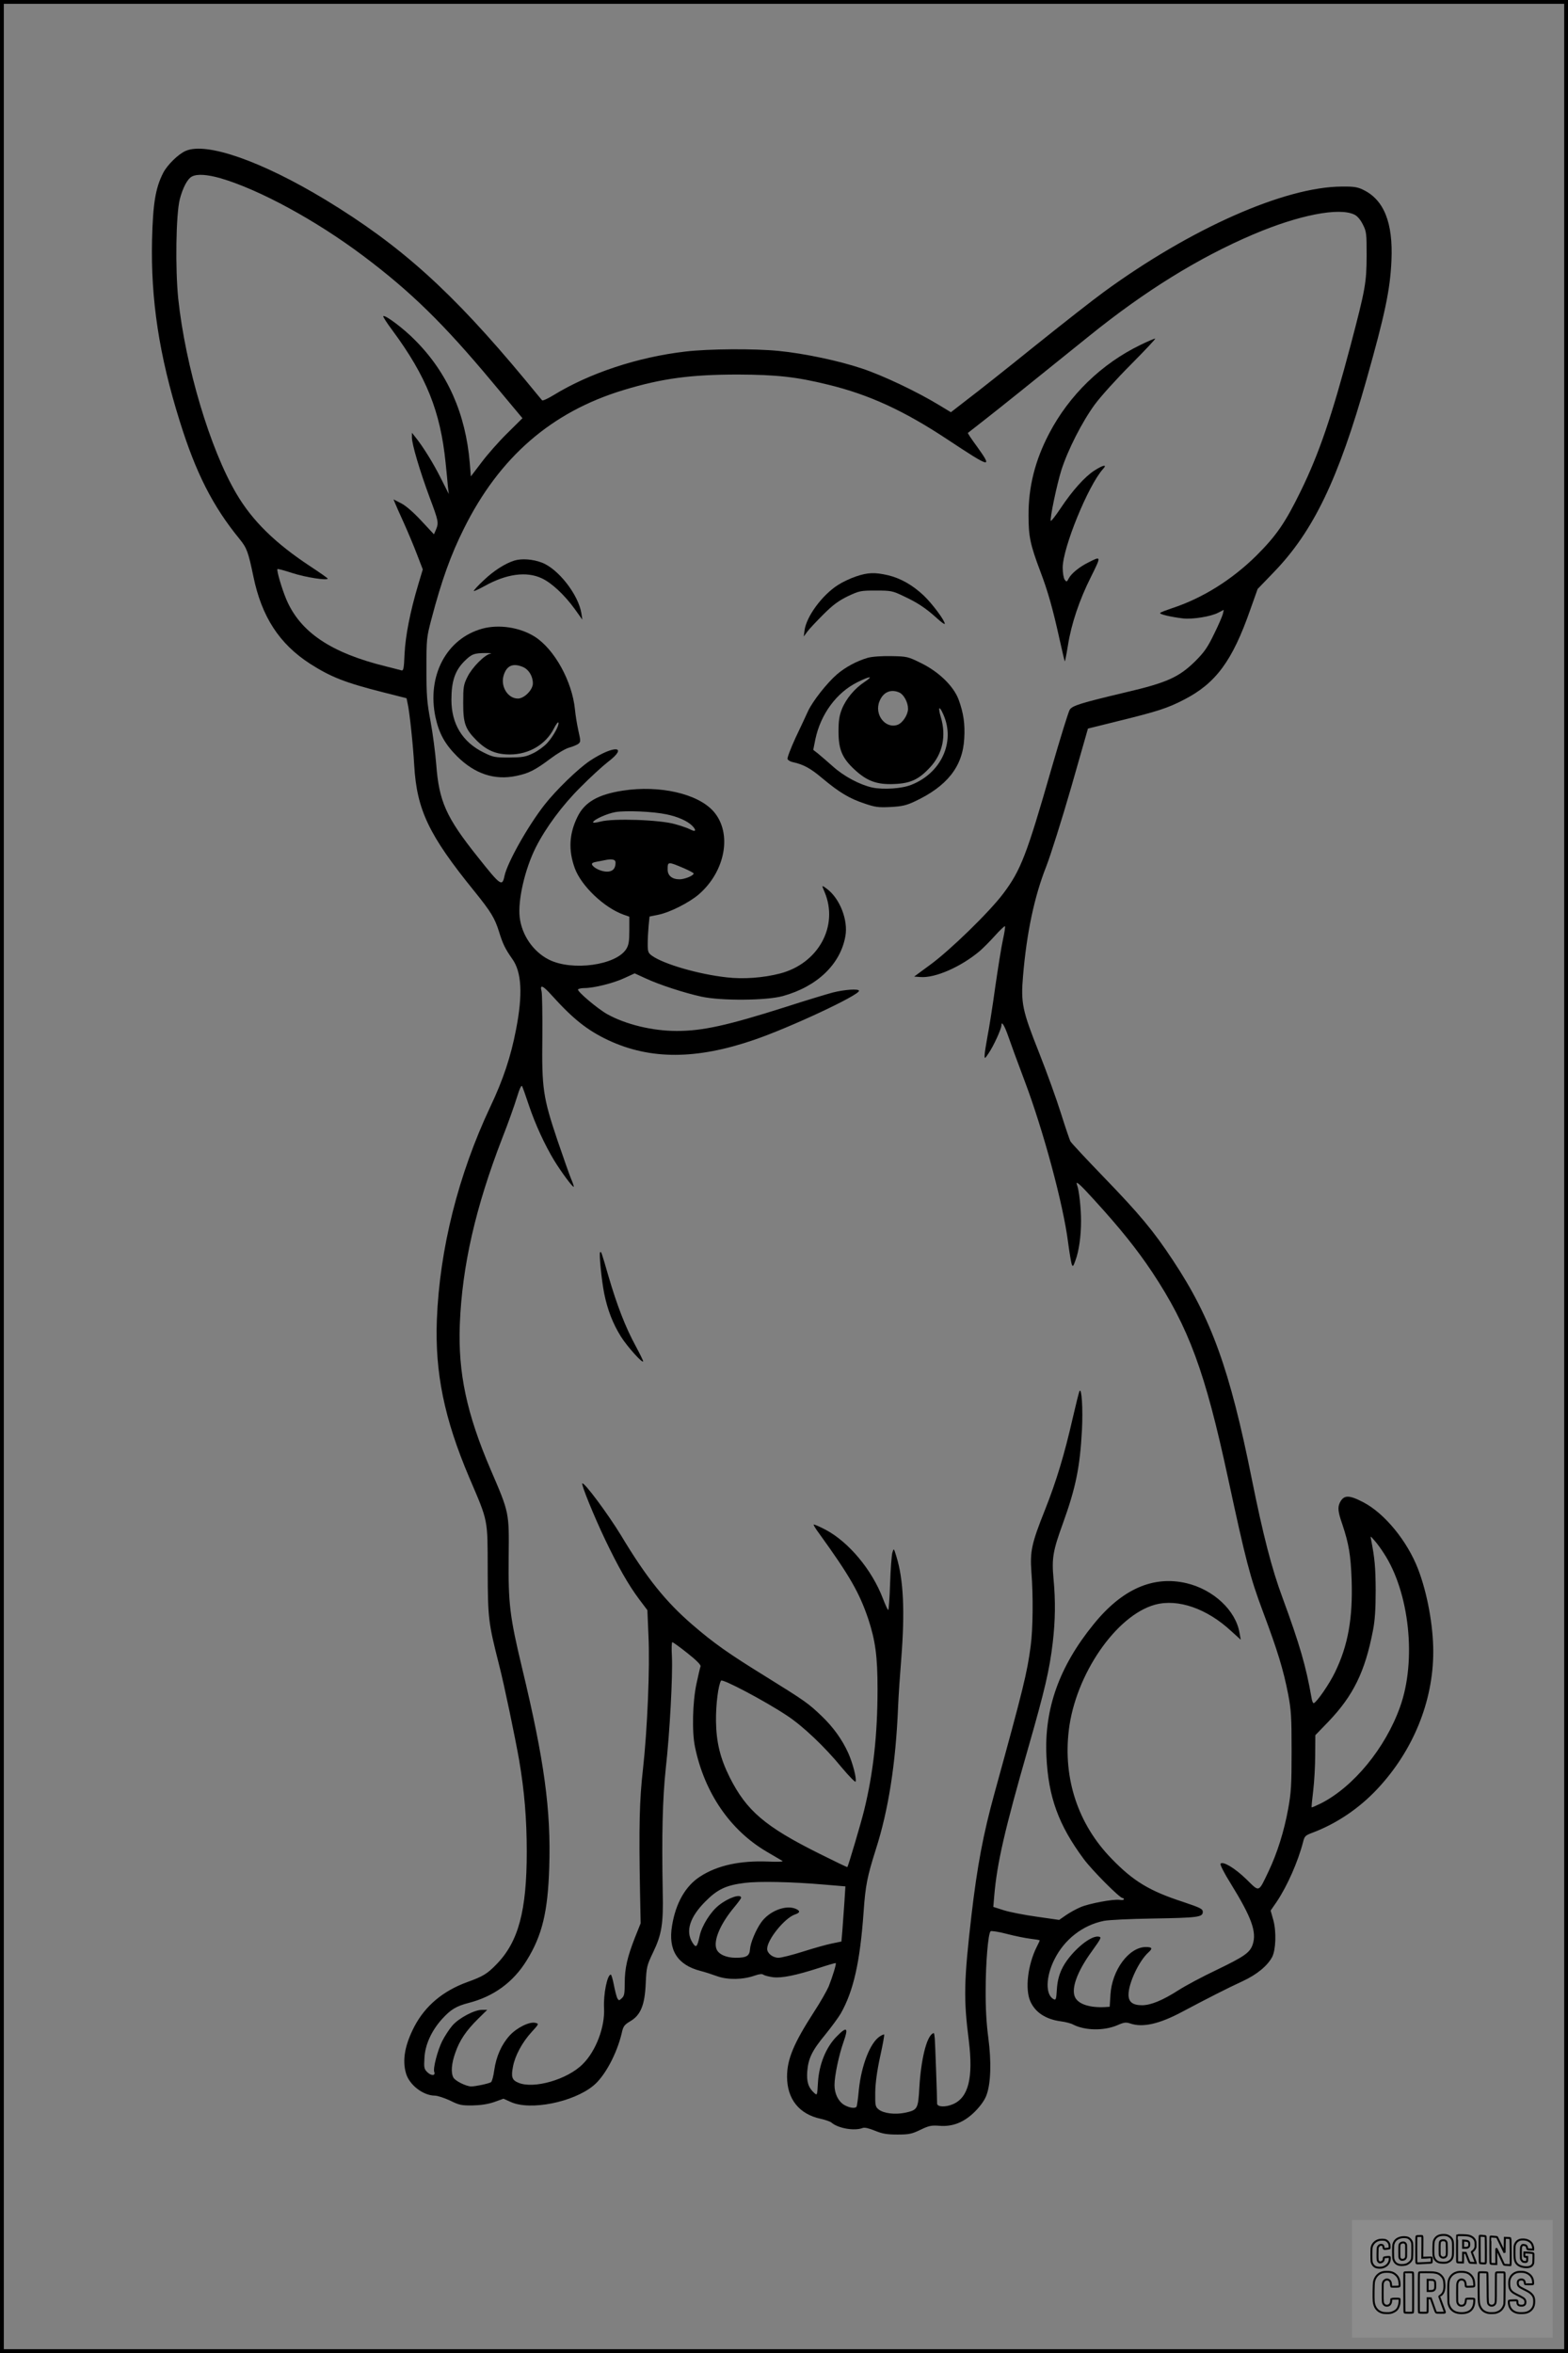 <?xml version="1.0" encoding="UTF-8"?>
<svg xmlns="http://www.w3.org/2000/svg" version="1.0" width="1024pt" height="1536pt" viewBox="0 0 1024 1536" preserveAspectRatio="xMidYMid meet">
  <rect x="0" y="0" width="1024" height="1536" fill="#808080" stroke="none"/>
  <g transform="translate(0.00 0.00) scale(1)">
    <g transform="translate(0,1536) scale(0.1,-0.1)" fill="#000000" stroke="none">
      <path d="M1213 14375 c-48 -20 -122 -93 -148 -145 -50 -99 -66 -199 -72 -435 -9 -390 46 -754 181 -1185 105 -337 215 -554 390 -768 48 -59 57 -83 91 -246 54 -262 169 -439 370 -569 137 -87 227 -123 480 -187 l150 -38 7 -34 c13 -55 36 -276 43 -403 17 -292 95 -456 393 -823 109 -135 133 -175 161 -264 24 -79 41 -113 86 -177 62 -86 70 -231 25 -462 -34 -176 -83 -325 -168 -504 -209 -444 -331 -927 -349 -1390 -13 -346 48 -645 211 -1029 126 -295 120 -265 121 -606 1 -317 4 -341 75 -621 32 -123 105 -475 130 -617 35 -205 50 -386 50 -601 0 -384 -54 -587 -198 -734 -60 -62 -88 -79 -191 -116 -159 -58 -274 -155 -345 -290 -61 -118 -80 -217 -55 -304 21 -76 111 -146 188 -147 18 0 63 -15 100 -32 58 -29 74 -33 146 -32 53 1 101 8 142 22 l61 22 49 -22 c127 -57 407 -1 538 107 74 60 153 207 185 342 10 46 17 55 55 78 69 40 96 106 102 248 5 107 7 116 48 202 56 116 68 186 63 395 -7 374 -1 612 20 807 26 232 46 603 40 730 -3 51 -2 93 3 93 4 0 49 -32 99 -72 57 -45 89 -77 85 -86 -3 -7 -15 -59 -27 -115 -25 -118 -30 -314 -9 -412 62 -298 229 -542 467 -682 49 -29 96 -56 104 -61 8 -5 -32 -7 -95 -4 -183 7 -331 -25 -443 -98 -95 -61 -159 -173 -183 -320 -27 -160 35 -257 186 -296 28 -7 77 -23 110 -35 68 -24 166 -23 245 5 29 10 48 12 56 5 7 -5 34 -12 62 -16 58 -7 150 12 302 61 58 19 106 33 108 31 5 -4 -21 -89 -46 -152 -12 -28 -55 -104 -97 -168 -131 -203 -175 -307 -175 -421 0 -146 79 -245 219 -275 31 -7 63 -18 71 -25 44 -38 151 -56 204 -35 12 5 41 -2 80 -18 49 -20 78 -25 147 -25 76 0 94 4 150 31 56 27 72 30 124 26 89 -7 164 24 235 96 35 36 62 74 73 106 28 77 32 217 11 375 -12 90 -18 193 -17 310 0 176 16 367 32 383 4 4 52 -3 105 -17 53 -14 123 -28 156 -32 33 -4 60 -8 60 -11 0 -2 -8 -20 -19 -41 -59 -117 -78 -278 -42 -357 32 -72 101 -117 199 -130 30 -4 66 -13 80 -21 78 -40 202 -42 290 -4 43 19 56 20 83 11 81 -28 189 -4 339 76 160 85 295 154 395 200 93 43 162 100 193 158 24 47 28 165 8 239 l-18 64 40 58 c69 103 139 262 172 390 9 37 15 43 58 59 158 59 306 158 426 286 234 249 366 572 366 897 0 170 -39 383 -99 539 -71 184 -218 363 -357 436 -94 49 -127 49 -153 0 -16 -32 -14 -60 15 -143 42 -126 55 -198 61 -365 8 -248 -23 -425 -108 -600 -36 -76 -119 -196 -139 -203 -5 -2 -12 14 -15 35 -36 206 -77 347 -189 652 -71 190 -128 414 -201 776 -143 713 -264 1050 -516 1429 -126 191 -217 300 -453 544 -113 117 -210 221 -216 232 -5 10 -33 92 -61 181 -28 90 -93 270 -144 399 -109 274 -119 322 -104 499 24 284 74 519 152 716 28 72 101 303 162 514 l110 385 210 52 c244 60 312 82 416 136 209 107 317 253 434 588 l48 135 106 110 c258 267 421 605 606 1260 119 421 154 585 162 775 11 246 -49 396 -185 461 -36 18 -62 22 -140 21 -373 -2 -986 -274 -1552 -687 -69 -50 -273 -210 -455 -356 -181 -146 -378 -302 -438 -347 l-107 -83 -78 47 c-141 86 -366 193 -502 238 -151 51 -380 99 -544 115 -157 16 -460 14 -610 -4 -311 -36 -627 -141 -860 -284 -38 -23 -72 -39 -76 -34 -4 4 -53 64 -110 133 -479 577 -811 876 -1305 1176 -417 252 -777 378 -912 319z m229 -179 c252 -74 621 -274 931 -507 309 -232 523 -441 841 -822 l198 -237 -99 -98 c-54 -53 -130 -139 -168 -190 l-70 -92 -7 87 c-27 322 -145 589 -356 801 -75 77 -198 169 -209 158 -3 -3 24 -45 60 -93 221 -299 313 -528 347 -863 6 -58 13 -127 15 -155 l6 -50 -53 105 c-48 96 -116 206 -168 270 l-20 25 0 -31 c0 -44 52 -219 115 -389 59 -157 61 -167 42 -213 l-13 -30 -83 89 c-52 56 -102 99 -132 114 l-49 25 9 -22 c5 -13 31 -72 59 -133 27 -60 66 -153 86 -206 l37 -96 -30 -100 c-53 -178 -83 -333 -89 -451 -4 -97 -7 -112 -21 -108 -9 3 -54 14 -101 26 -358 88 -559 223 -650 437 -30 71 -65 191 -58 198 2 3 46 -9 98 -26 86 -28 230 -50 230 -36 0 3 -51 39 -112 79 -231 152 -380 298 -484 475 -172 291 -333 831 -380 1273 -20 196 -15 550 10 649 20 77 51 135 80 149 35 18 100 13 188 -12z m7403 -237 c19 -9 39 -32 55 -64 24 -47 25 -59 25 -205 -1 -177 -8 -216 -105 -585 -122 -460 -205 -705 -325 -950 -101 -207 -159 -291 -289 -421 -161 -159 -353 -279 -551 -344 -38 -13 -74 -26 -78 -31 -10 -8 71 -27 149 -36 62 -7 181 12 229 37 l37 19 -6 -27 c-4 -15 -29 -74 -58 -132 -42 -87 -64 -118 -123 -177 -106 -104 -185 -140 -456 -203 -290 -69 -346 -86 -363 -113 -8 -12 -62 -186 -120 -387 -161 -560 -199 -660 -314 -813 -91 -121 -350 -373 -480 -467 l-102 -75 42 -3 c97 -7 265 67 388 171 19 17 63 60 97 98 33 37 63 65 66 63 3 -3 -3 -42 -13 -87 -10 -45 -32 -183 -50 -307 -17 -124 -40 -270 -51 -325 -10 -55 -19 -111 -19 -125 0 -23 2 -22 26 14 33 48 84 160 84 183 0 31 20 -1 45 -73 13 -38 61 -170 108 -294 121 -321 251 -803 282 -1048 9 -68 20 -133 24 -145 7 -18 10 -15 24 24 23 61 37 159 37 259 0 83 -13 201 -26 234 -13 34 15 10 113 -98 170 -186 280 -324 378 -471 239 -361 345 -649 494 -1340 117 -543 144 -649 229 -876 96 -256 133 -378 164 -536 20 -104 23 -148 23 -373 0 -220 -3 -272 -22 -376 -27 -149 -72 -291 -128 -409 -68 -142 -58 -138 -145 -53 -75 73 -153 120 -169 102 -5 -5 24 -62 66 -129 137 -222 171 -316 144 -398 -18 -54 -55 -79 -235 -166 -93 -44 -205 -104 -250 -133 -103 -66 -179 -97 -236 -98 -63 0 -90 21 -90 69 0 75 68 220 130 276 29 26 25 35 -17 35 -110 0 -222 -151 -231 -312 l-5 -78 -31 -2 c-97 -5 -171 18 -194 62 -29 55 11 168 107 300 65 91 67 95 44 98 -58 8 -194 -114 -240 -215 -18 -39 -28 -80 -31 -130 -4 -65 -6 -71 -22 -63 -53 29 -51 144 5 257 65 132 185 226 325 254 30 6 172 13 315 15 298 5 330 9 330 43 0 20 -14 27 -130 66 -218 71 -324 135 -466 282 -218 224 -317 521 -279 838 43 364 310 751 564 820 149 40 338 -25 497 -173 l62 -56 -8 44 c-24 147 -170 283 -346 325 -218 51 -421 -38 -607 -268 -224 -275 -323 -552 -308 -862 12 -265 79 -449 244 -671 55 -74 234 -254 253 -254 5 0 9 -4 9 -8 0 -5 -13 -7 -28 -4 -41 6 -201 -24 -256 -48 -26 -11 -68 -34 -93 -51 l-46 -32 -146 21 c-80 11 -177 30 -215 42 l-69 22 6 71 c18 214 68 431 222 967 109 380 139 509 160 686 17 146 19 272 5 421 -12 131 -3 181 61 357 84 233 112 366 125 613 7 137 -2 278 -16 252 -4 -7 -24 -88 -45 -179 -53 -232 -105 -406 -180 -595 -89 -223 -99 -272 -89 -410 12 -150 10 -371 -5 -480 -23 -176 -48 -277 -236 -960 -74 -268 -113 -476 -151 -801 -49 -425 -52 -541 -17 -814 30 -244 -2 -373 -104 -416 -48 -21 -103 -18 -103 4 0 44 -13 400 -15 422 -4 40 -4 42 -15 35 -40 -25 -75 -170 -86 -352 -8 -141 -11 -147 -95 -165 -65 -13 -139 -4 -171 22 -21 17 -23 25 -22 112 1 61 12 141 32 233 17 77 29 142 26 144 -2 2 -15 -4 -29 -13 -62 -41 -119 -187 -136 -347 -5 -57 -12 -106 -15 -111 -9 -14 -48 -8 -82 12 -38 24 -62 73 -62 129 0 60 28 194 59 282 34 96 22 104 -49 31 -67 -70 -111 -180 -118 -295 -5 -86 -5 -87 -24 -70 -39 35 -51 73 -46 142 7 85 32 136 119 241 38 47 83 108 99 135 84 147 127 338 150 665 12 173 24 231 80 408 82 255 130 561 145 927 3 77 13 220 21 318 24 308 15 515 -32 667 -17 55 -17 55 -26 25 -5 -16 -12 -108 -15 -202 -3 -95 -9 -173 -12 -173 -4 0 -19 34 -35 75 -71 187 -223 369 -374 449 -40 21 -75 36 -78 34 -2 -3 13 -28 34 -56 203 -281 264 -389 322 -559 47 -143 61 -245 61 -458 0 -301 -28 -549 -87 -790 -20 -83 -103 -362 -110 -373 -1 -2 -84 38 -184 88 -353 176 -474 279 -584 497 -63 126 -88 230 -90 368 -1 111 15 234 33 264 9 14 284 -131 429 -227 104 -68 248 -204 360 -341 48 -57 88 -98 90 -91 7 21 -19 121 -48 186 -39 87 -98 169 -172 240 -87 84 -113 102 -358 254 -253 156 -349 224 -488 344 -175 151 -299 305 -466 583 -86 141 -242 351 -253 339 -8 -7 77 -215 148 -364 85 -178 152 -296 222 -390 l55 -73 7 -167 c10 -208 -7 -610 -36 -872 -23 -200 -27 -375 -19 -805 l4 -200 -38 -95 c-49 -126 -66 -198 -66 -296 0 -67 -3 -84 -19 -98 -18 -17 -20 -17 -30 1 -5 11 -15 50 -22 86 -7 37 -16 67 -20 67 -23 0 -49 -128 -44 -220 6 -122 -53 -279 -139 -364 -100 -101 -320 -164 -420 -122 -42 17 -49 38 -36 104 13 72 60 159 120 225 50 55 51 56 27 62 -38 10 -121 -31 -168 -82 -53 -58 -88 -136 -101 -226 -5 -39 -15 -75 -21 -79 -16 -10 -102 -28 -130 -28 -34 1 -104 36 -116 58 -17 32 -13 91 13 163 28 81 71 144 149 221 l59 58 -35 0 c-49 0 -151 -54 -193 -103 -20 -23 -49 -68 -66 -101 -30 -60 -61 -178 -52 -201 10 -25 -18 -27 -43 -4 -23 22 -25 30 -21 94 4 86 45 177 114 254 57 63 93 85 174 106 164 42 292 135 380 278 101 163 138 317 147 607 12 374 -32 697 -177 1300 -81 338 -91 421 -88 726 3 292 5 286 -117 569 -158 368 -214 634 -202 950 15 382 103 765 277 1215 38 96 80 215 95 264 18 59 30 85 35 75 4 -8 24 -63 44 -124 42 -125 103 -257 165 -360 48 -78 122 -178 128 -172 2 2 -6 25 -17 51 -11 26 -51 140 -90 254 -94 280 -102 337 -98 672 1 146 -1 280 -5 298 -13 48 7 41 66 -25 141 -156 233 -229 371 -294 273 -127 573 -127 951 3 234 80 685 291 685 320 0 15 -96 8 -171 -11 -41 -11 -180 -53 -310 -95 -378 -120 -540 -156 -709 -156 -160 0 -335 43 -455 110 -65 37 -197 149 -190 161 4 5 22 9 41 9 62 0 187 31 259 64 l70 32 72 -33 c90 -42 254 -95 364 -119 128 -28 425 -26 532 4 224 62 376 208 408 391 19 105 -37 247 -121 309 -35 26 -35 26 -14 -23 92 -221 -42 -465 -292 -530 -108 -28 -239 -38 -349 -25 -182 20 -410 86 -487 141 -25 18 -28 26 -28 78 0 32 3 85 6 118 l6 60 59 12 c74 15 200 79 262 132 176 152 220 402 97 542 -102 116 -352 173 -592 136 -163 -25 -251 -76 -297 -172 -54 -110 -60 -217 -17 -335 42 -115 192 -258 319 -303 l37 -13 0 -89 c0 -72 -4 -96 -20 -122 -66 -106 -354 -146 -506 -69 -102 52 -176 159 -190 276 -13 111 34 315 105 456 65 129 174 276 291 392 63 64 144 138 180 166 138 105 41 112 -117 8 -78 -52 -223 -193 -298 -289 -109 -140 -241 -375 -260 -462 -15 -73 -25 -66 -175 123 -207 259 -253 363 -271 604 -6 74 -22 200 -37 280 -24 127 -27 170 -27 345 0 194 1 204 33 325 66 251 126 418 212 590 232 467 573 762 1043 904 250 76 440 101 747 101 251 -1 381 -15 588 -66 268 -65 496 -170 780 -358 286 -189 297 -192 191 -44 -34 46 -60 85 -58 87 2 2 56 43 119 93 102 80 243 193 671 538 365 295 717 513 1074 665 296 126 560 178 660 129z m-4492 -3915 c73 -15 136 -43 167 -74 29 -29 25 -43 -9 -26 -16 9 -62 25 -102 36 -99 29 -406 39 -487 17 -31 -8 -51 -10 -49 -4 6 18 91 56 147 66 69 11 243 4 333 -15z m-333 -315 c0 -39 -19 -59 -56 -59 -38 0 -90 25 -98 47 -3 8 8 14 32 18 20 4 44 8 52 10 47 10 70 5 70 -16z m447 -37 c34 -15 63 -30 63 -34 0 -14 -59 -38 -92 -38 -49 0 -78 24 -78 64 0 53 1 53 107 8z m4570 -4471 c168 -256 215 -702 106 -1004 -96 -269 -304 -521 -516 -629 -33 -16 -60 -28 -61 -26 -2 2 3 50 10 108 7 58 13 163 13 234 l1 129 85 88 c162 169 239 325 291 594 13 65 18 138 18 265 -1 152 -6 206 -30 330 -5 25 -5 25 21 -5 15 -16 43 -54 62 -84z m-3659 -2163 l143 -12 -7 -110 c-4 -61 -10 -142 -13 -181 l-6 -69 -63 -13 c-35 -7 -120 -31 -189 -53 -69 -22 -141 -40 -159 -40 -37 0 -74 29 -74 58 0 60 113 200 180 224 37 12 38 25 3 39 -66 25 -171 -18 -222 -90 -35 -49 -70 -133 -73 -175 -3 -44 -22 -56 -94 -56 -62 0 -112 23 -125 57 -21 55 24 163 116 273 25 30 45 58 45 61 0 29 -82 2 -145 -48 -54 -42 -112 -134 -126 -201 -16 -75 -24 -81 -48 -41 -45 73 -16 164 84 265 80 81 136 108 262 123 89 11 302 7 511 -11z"></path>
      <path d="M7449 13109 c-255 -123 -467 -329 -598 -580 -91 -174 -135 -347 -134 -534 0 -137 11 -190 77 -365 49 -129 81 -241 126 -445 17 -76 32 -141 34 -142 1 -2 11 45 20 103 23 144 75 298 151 449 68 137 68 137 -20 92 -56 -28 -108 -70 -125 -102 -13 -25 -15 -25 -27 -9 -7 10 -13 45 -13 78 0 129 166 536 263 644 30 32 3 28 -55 -9 -64 -41 -145 -132 -221 -246 -34 -51 -63 -88 -65 -83 -6 18 39 233 69 330 42 132 136 317 219 430 39 53 144 169 237 262 92 93 163 168 157 168 -5 0 -48 -18 -95 -41z"></path>
      <path d="M3360 11701 c-61 -19 -135 -66 -200 -128 -39 -36 -68 -68 -66 -71 3 -2 33 12 68 31 144 81 276 99 376 52 65 -30 149 -109 215 -200 l50 -70 -6 40 c-19 123 -152 293 -260 333 -58 22 -130 27 -177 13z"></path>
      <path d="M5590 11597 c-36 -12 -89 -37 -118 -56 -103 -66 -206 -205 -218 -297 l-5 -39 22 30 c12 17 59 67 105 113 64 64 100 90 161 120 75 35 82 37 183 37 100 0 109 -2 182 -37 90 -42 144 -78 216 -143 28 -26 52 -43 52 -37 0 22 -82 131 -136 183 -74 70 -152 114 -235 134 -87 20 -132 18 -209 -8z"></path>
      <path d="M3149 11256 c-234 -65 -362 -308 -305 -578 23 -105 61 -175 140 -254 116 -116 246 -159 388 -129 82 17 123 38 223 113 44 33 98 65 120 71 22 6 49 17 60 24 18 14 18 17 2 88 -9 41 -19 102 -22 136 -18 185 -134 395 -263 477 -97 61 -234 82 -343 52z m54 -163 c-38 -7 -120 -90 -150 -151 -26 -52 -28 -66 -28 -172 0 -132 13 -169 88 -244 66 -65 127 -91 217 -91 124 0 234 65 287 169 14 28 28 46 30 39 6 -17 -33 -89 -73 -133 -20 -22 -61 -52 -92 -67 -50 -24 -69 -27 -157 -28 -93 0 -105 2 -167 33 -138 68 -210 186 -210 344 0 120 23 189 83 250 49 49 65 55 144 55 28 0 40 -2 28 -4z m212 -87 c38 -16 65 -60 65 -107 0 -42 -56 -99 -98 -99 -67 0 -116 82 -92 154 20 62 61 79 125 52z"></path>
      <path d="M5667 11066 c-72 -21 -146 -61 -201 -108 -65 -56 -158 -174 -189 -240 -13 -29 -50 -108 -82 -175 -31 -68 -55 -130 -52 -138 4 -8 19 -17 34 -20 70 -15 116 -40 194 -106 110 -92 177 -132 274 -164 70 -24 91 -27 171 -23 75 4 104 11 157 36 212 99 314 228 324 410 6 97 -5 169 -37 256 -33 87 -128 180 -244 237 -87 43 -92 44 -195 46 -67 1 -124 -3 -154 -11z m-20 -157 c-66 -43 -122 -111 -149 -178 -17 -43 -22 -76 -22 -146 0 -118 24 -174 105 -249 81 -75 146 -99 259 -94 106 4 161 30 234 109 82 88 107 205 70 328 -20 69 -10 78 17 16 79 -178 -14 -381 -209 -458 -61 -25 -182 -33 -255 -18 -82 18 -186 73 -259 139 -35 31 -78 68 -95 82 l-32 25 14 70 c35 164 138 304 275 372 83 41 107 42 47 2z m227 -70 c29 -14 56 -64 56 -106 0 -38 -34 -91 -67 -104 -80 -30 -156 67 -119 154 24 60 75 81 130 56z"></path>
      <path d="M3919 7185 c-8 -7 10 -185 27 -270 22 -107 56 -195 109 -280 40 -64 145 -181 145 -161 0 5 -22 50 -49 100 -67 123 -122 266 -177 454 -47 162 -48 165 -55 157z"></path>
    </g>
  </g>
  <rect x="0.0" y="0.0" width="1024.0" height="1536.0" fill="none" stroke="black" stroke-width="5"></rect>
  <g transform="translate(882.93 1449.20) scale(0.128)" opacity="1.0">
    <rect x="0" y="0" width="1024.0" height="600.0" fill="white" fill-opacity="0.1"></rect>
    <g transform="translate(0,650) scale(0.1,-0.1)" stroke="none">
      <path fill="none" stroke="#000000" stroke-width="100" d="M4491 5720 c-164 -43 -269 -147 -319 -315 -19 -65 -29 -577 -13 -693 25 -190 116 -310 276 -367 63 -23 284 -32 370 -16 122 22 249 110 294 205 51 104 56 150 56 496 0 341 -4 385 -48 478 -46 100 -156 184 -282 217 -83 21 -241 19 -334 -5z m270 -273 c19 -12 43 -40 54 -62 18 -37 20 -64 23 -320 5 -339 -1 -384 -56 -436 -87 -82 -235 -56 -289 51 -22 43 -23 53 -23 335 0 314 7 370 52 412 34 32 66 42 139 42 53 1 73 -4 100 -22z"></path>
      <path fill="none" stroke="#000000" stroke-width="100" d="M5367 5723 c-4 -3 -7 -311 -7 -683 0 -618 1 -679 17 -691 12 -10 51 -14 152 -14 l136 0 3 248 2 248 67 -3 67 -3 34 -85 c18 -47 58 -152 89 -235 30 -82 63 -158 73 -168 14 -15 40 -19 165 -24 l148 -6 -5 34 c-4 19 -49 143 -102 276 -53 133 -96 246 -96 251 0 6 15 19 33 31 53 33 104 92 134 156 27 57 28 67 27 195 0 115 -4 144 -23 193 -31 80 -76 135 -148 183 -83 56 -166 82 -303 94 -129 11 -453 14 -463 3z m541 -300 c55 -27 77 -73 77 -163 0 -61 -4 -82 -23 -111 -34 -55 -73 -69 -191 -69 l-101 0 0 187 0 186 101 -6 c66 -4 114 -12 137 -24z"></path>
      <path fill="none" stroke="#000000" stroke-width="100" d="M6514 5685 c-4 -9 -5 -320 -2 -690 3 -511 7 -678 16 -687 19 -19 273 -30 291 -13 11 11 13 126 12 675 -1 364 -6 672 -11 685 -11 28 -27 31 -187 40 -99 6 -114 5 -119 -10z"></path>
      <path fill="none" stroke="#000000" stroke-width="100" d="M3355 5683 c-27 -3 -55 -9 -62 -15 -10 -8 -13 -150 -13 -683 0 -592 2 -674 15 -685 12 -10 52 -11 173 -6 362 15 578 29 590 38 8 7 12 46 12 129 0 108 -2 119 -20 129 -11 6 -24 9 -28 7 -4 -3 -103 -8 -221 -12 l-214 -7 5 545 c4 384 2 549 -5 556 -11 11 -120 12 -232 4z"></path>
      <path fill="none" stroke="#000000" stroke-width="100" d="M7067 5654 c-4 -4 -7 -310 -7 -680 0 -625 1 -673 18 -692 15 -18 31 -21 152 -24 l134 -3 -3 400 c-2 277 1 397 8 390 11 -11 153 -311 251 -530 96 -215 128 -281 142 -292 7 -6 82 -14 165 -17 l153 -7 11 28 c14 34 3 1333 -11 1347 -5 5 -70 11 -144 14 l-136 5 -1 -54 c-1 -30 -5 -200 -8 -379 l-6 -325 -73 150 c-40 83 -123 256 -184 385 -61 129 -117 242 -125 252 -11 12 -40 18 -121 22 -59 4 -130 9 -157 12 -28 3 -54 2 -58 -2z"></path>
      <path fill="none" stroke="#000000" stroke-width="100" d="M2507 5614 c-220 -49 -342 -159 -394 -357 -24 -91 -24 -641 0 -740 57 -233 232 -339 510 -310 56 6 127 21 158 33 76 29 187 114 226 174 64 95 67 114 71 505 2 232 -1 371 -8 404 -27 126 -116 235 -228 278 -74 29 -236 35 -335 13z m191 -281 c15 -11 36 -35 47 -54 19 -32 20 -52 20 -349 0 -309 0 -316 -23 -362 -31 -62 -75 -89 -155 -95 -53 -4 -67 -2 -97 19 -19 13 -44 41 -55 63 -19 37 -20 60 -20 350 0 337 2 351 60 405 54 51 169 63 223 23z"></path>
      <path fill="none" stroke="#000000" stroke-width="100" d="M8568 5491 c-133 -43 -219 -134 -262 -280 -13 -45 -16 -107 -16 -343 0 -320 9 -395 60 -506 73 -156 258 -255 506 -269 191 -11 324 47 376 165 19 42 22 70 26 288 4 209 3 242 -11 256 -19 18 -186 38 -347 41 l-105 2 -3 -95 c-1 -52 2 -102 7 -109 6 -10 33 -16 75 -19 l66 -4 0 -105 c0 -98 -1 -105 -26 -130 -23 -23 -31 -25 -99 -21 -64 3 -79 7 -112 34 -21 16 -49 52 -63 80 -25 49 -25 51 -25 324 0 303 6 348 56 402 28 29 32 30 99 26 105 -6 152 -50 167 -158 8 -53 9 -54 48 -62 22 -5 90 -10 150 -11 l110 -2 3 43 c4 52 -30 180 -66 245 -53 99 -179 183 -317 212 -96 20 -226 18 -297 -4z"></path>
      <path fill="none" stroke="#000000" stroke-width="100" d="M1390 5484 c-203 -45 -359 -207 -390 -404 -13 -83 -13 -616 0 -694 20 -123 100 -235 203 -281 98 -45 271 -51 387 -13 211 67 340 238 340 451 0 54 -3 69 -17 74 -24 9 -264 -15 -280 -28 -7 -7 -13 -31 -13 -60 0 -56 -13 -95 -43 -128 -31 -34 -95 -61 -144 -61 -35 0 -48 6 -77 35 -52 52 -58 99 -54 423 3 257 5 280 24 323 42 89 120 132 202 109 53 -14 72 -42 81 -120 11 -90 15 -92 150 -79 62 6 125 15 138 20 25 9 25 10 21 107 -3 82 -9 106 -33 155 -33 68 -97 130 -163 160 -60 27 -235 33 -332 11z"></path>
      <path fill="none" stroke="#000000" stroke-width="100" d="M1600 3845 c-239 -44 -424 -235 -476 -495 -22 -109 -33 -831 -15 -1000 31 -300 174 -492 425 -572 45 -15 100 -21 211 -25 181 -6 263 8 380 66 147 73 214 152 266 311 26 78 32 117 37 219 4 98 2 125 -9 132 -22 14 -393 11 -407 -3 -7 -7 -12 -39 -12 -73 0 -169 -84 -275 -217 -275 -68 0 -110 18 -150 64 -65 73 -68 99 -68 606 0 446 1 456 22 515 78 208 337 201 392 -11 6 -23 13 -75 16 -115 3 -41 10 -78 15 -83 10 -10 289 -10 357 0 63 9 67 18 60 147 -12 210 -62 331 -181 445 -86 82 -165 123 -280 146 -94 19 -261 20 -366 1z"></path>
      <path fill="none" stroke="#000000" stroke-width="100" d="M5376 3840 c-151 -39 -268 -118 -350 -237 -106 -157 -118 -245 -114 -863 4 -463 5 -477 27 -550 33 -106 72 -178 131 -243 123 -135 290 -197 526 -197 326 0 528 127 610 384 34 106 48 339 20 349 -29 12 -386 9 -400 -2 -7 -6 -16 -44 -20 -85 -17 -192 -81 -266 -226 -266 -93 1 -163 55 -197 152 -16 48 -18 92 -18 503 0 437 1 452 22 520 26 81 57 119 121 147 78 35 188 8 237 -56 30 -40 55 -133 55 -206 0 -92 6 -95 157 -92 70 1 161 5 201 8 87 8 88 9 78 158 -12 189 -62 314 -170 422 -76 76 -130 109 -241 144 -102 33 -337 38 -449 10z"></path>
      <path fill="none" stroke="#000000" stroke-width="100" d="M8441 3845 c-204 -45 -357 -196 -406 -402 -24 -99 -17 -331 13 -416 47 -137 141 -225 342 -323 334 -162 396 -203 438 -284 19 -37 23 -57 20 -116 -3 -59 -8 -77 -30 -107 -39 -50 -98 -70 -190 -65 -137 7 -187 57 -188 185 0 95 4 94 -223 86 -106 -3 -198 -10 -204 -16 -17 -13 -17 -107 1 -200 44 -226 196 -375 436 -423 103 -20 339 -15 435 10 199 53 340 189 391 377 21 78 28 222 15 311 -16 115 -56 191 -145 276 -85 81 -145 117 -386 235 -250 122 -298 173 -301 319 -3 109 52 167 164 175 115 8 183 -49 194 -164 3 -32 10 -64 16 -70 10 -14 340 -17 387 -4 24 7 25 9 22 92 -5 150 -54 269 -153 369 -69 70 -189 133 -297 155 -90 18 -265 18 -351 0z"></path>
      <path fill="none" stroke="#000000" stroke-width="100" d="M2710 3833 c-14 -2 -29 -9 -35 -14 -7 -7 -9 -354 -7 -1017 3 -910 5 -1008 20 -1019 20 -16 384 -18 413 -3 19 10 19 32 19 1019 0 923 -1 1010 -16 1022 -13 10 -61 14 -193 16 -97 1 -187 -1 -201 -4z"></path>
      <path fill="none" stroke="#000000" stroke-width="100" d="M3455 3833 c-47 -12 -45 32 -45 -1034 0 -987 0 -1009 19 -1019 12 -6 98 -10 210 -10 159 0 192 3 205 16 14 13 16 61 16 370 l0 355 81 -3 82 -3 88 -245 c49 -135 105 -292 124 -350 20 -58 45 -113 57 -122 18 -16 45 -18 229 -18 184 0 210 2 216 16 7 19 16 -7 -153 448 -74 197 -134 362 -134 366 0 4 23 22 50 40 162 104 228 273 217 560 -8 225 -46 336 -153 450 -104 110 -219 160 -413 179 -101 11 -657 13 -696 4z m721 -409 c64 -48 69 -61 72 -231 4 -176 -7 -223 -59 -267 -43 -36 -89 -46 -216 -46 l-113 0 0 286 0 286 144 -4 c127 -3 148 -5 172 -24z"></path>
      <path fill="none" stroke="#000000" stroke-width="100" d="M6510 3834 c-51 -11 -50 7 -50 -683 1 -672 7 -842 35 -951 45 -175 148 -311 289 -380 117 -58 200 -73 376 -68 124 4 156 9 225 32 108 37 176 79 246 153 61 66 117 169 140 258 9 37 13 248 16 831 4 727 3 782 -13 795 -13 11 -57 14 -204 14 -171 0 -190 -2 -209 -19 -21 -19 -21 -19 -21 -746 0 -782 0 -782 -52 -861 -64 -95 -228 -106 -302 -19 -61 73 -60 64 -66 877 -4 562 -8 745 -17 754 -13 13 -341 23 -393 13z"></path>
    </g>
  </g>
</svg>
